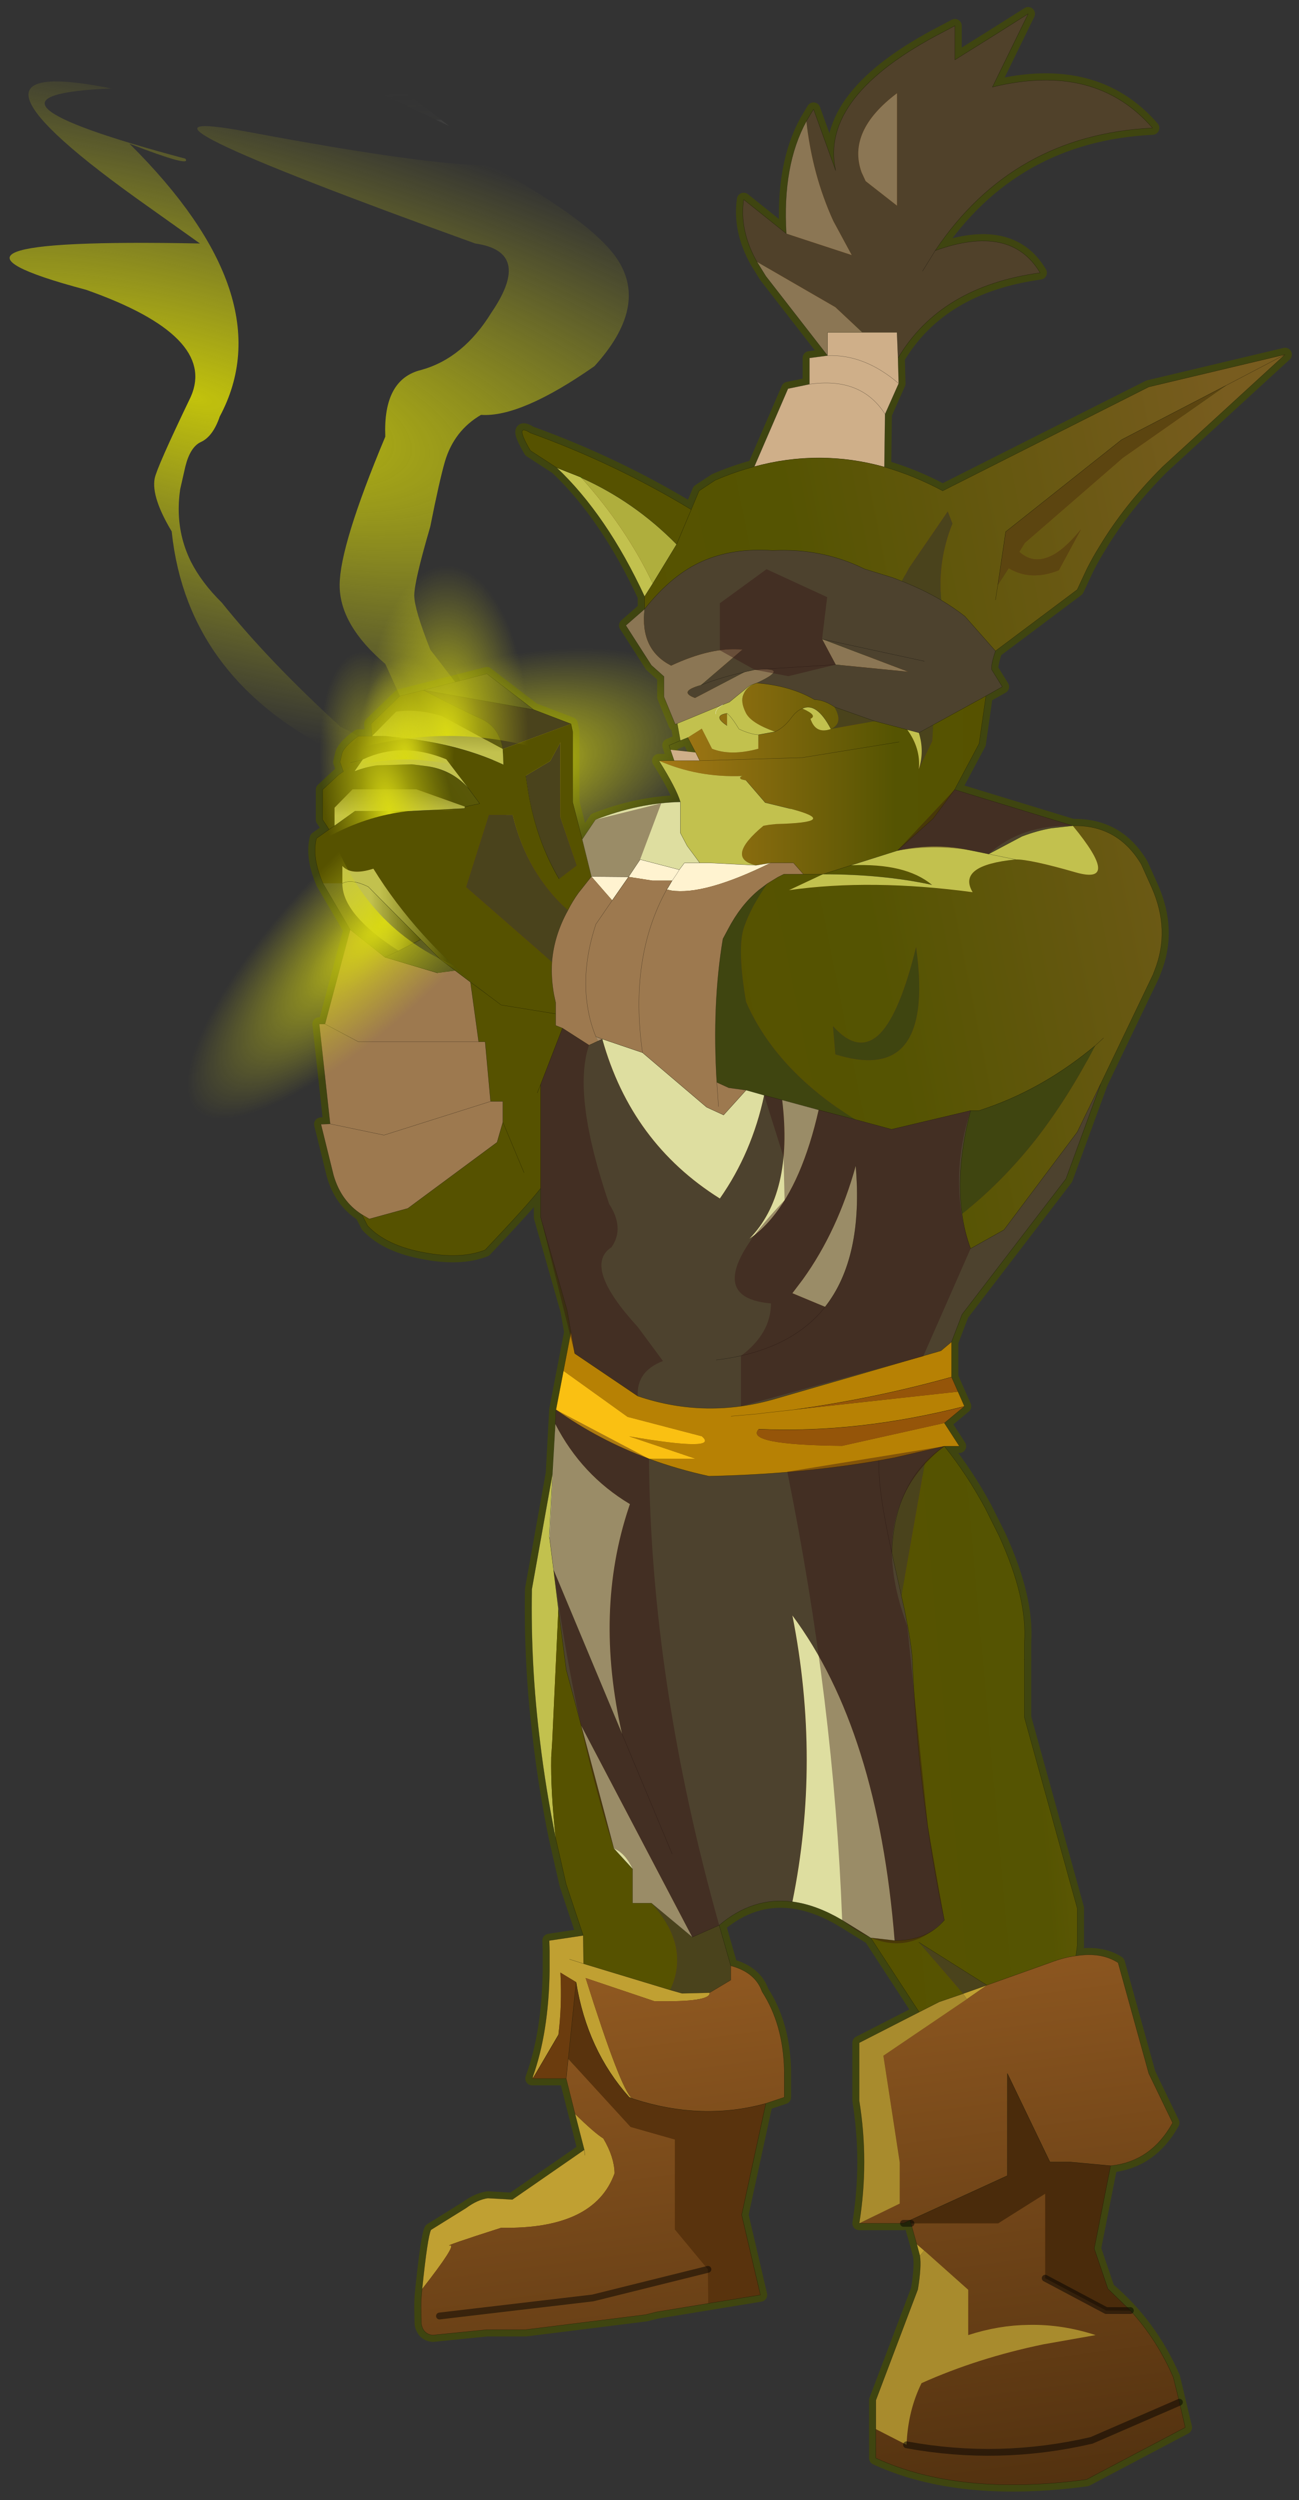 <svg width="106" height="204" xmlns="http://www.w3.org/2000/svg" xmlns:xlink="http://www.w3.org/1999/xlink">
 <rect width="100%" height="100%" fill="#333333" stroke="none"/>
 <defs>
  <g transform="matrix(1,0,0,1,-46.65,-0.7) " id="shape0">
   <path id="svg_1" fill-rule="evenodd" fill="#6b3c0e" d="m100.8,105.85l-0.3,0.1l-1.65,-4l0,-3l-1.85,-1.65l-3.75,-5.85l2.75,-2.4l0,-1.85q-5.55,-11.95 -12.9,-18.9l-3.85,-2.5q-2.45,-4.15 0,-2.6q12.45,4.5 23.6,11.25l1.15,-2.75l2.35,-1.55q2.9,-1.25 5.75,-2l4.95,-11.45l3.15,-0.65l0,-3.85l2.65,-0.35l-9.05,-11.65l-1.3,-2.1q-2.6,-4.6 -1.95,-9.15l6.25,5q-0.6,-10 2.95,-16.5l1.05,-1.75l3.25,9q-2.4,-10.95 15.8,-20.35l1.7,-0.9l0,5q5.4,-3.35 10.75,-6.75l-5.25,10.75q15.1,-3.7 23.5,6q-20.5,1 -31.9,18q11.1,-4 15.4,3.25q-14.6,2 -20.85,12.5l0.1,3.75l-2,4.5l-0.1,7.75q4.35,1.25 8.55,3.5l30.25,-15.25l20,-4.75l-18,16.5q-5.6,5.6 -9.25,11.7q-1,1.6 -1.85,3.3l-1.4,3l-12,9q-0.7,2.1 -0.55,2.75l1.55,2.5l-2.4,1.35l-1,7l-3.6,6.75l17.35,5.3q6.6,-0.15 10.05,5.65l1.55,3.45q2.75,6.25 0.4,12.15l-0.25,0.65l-7.6,15.85l-5.15,14.05l-15.25,19.9l-1.55,4.05l0,5.15l1.9,4.3l-2.95,2.45l2.2,3.4l-2.2,0q3.3,4.1 6,9.1l2.05,4.1q4.15,9.1 3.7,15.6l0,2.5l0,8.5l7.75,28l0,5.5l-0.2,1.5q3.7,-0.6 6.2,1l4.5,16.25l3.5,7.25q-3.15,5.7 -9.1,6.3l-2.4,12.15l2,5.9q6.25,5.3 9.6,13l1.75,7.35l-14.5,7.65q-18.65,2.5 -30.9,-3.15l0,-8.5l6.15,-16.25q0.55,-3.35 0.3,-4.95l-0.45,-1.7l-1,-3.5l-0.95,0.45l-6.5,0q1.45,-9 0,-18l0,-8.5l8.8,-4.5l-7.1,-10.9l-4.2,-2.6q-3.8,-2.25 -7.3,-2.7q-5.8,-0.75 -10.75,3.45l1.7,5.95q3.6,0.95 4.6,3.8q3.1,4.8 3.25,11.5l0,4l-2.7,0.9l-3.55,16.35l2.75,11.75l-15.25,2.5l-1.6,0.4l-17.6,2.2l-5.7,0l-7.95,0.8q-1.35,-0.15 -1.65,-1.6l-0.05,-2.5q0,-1.35 0.15,-2.65q0.8,-7.75 1.3,-8.7l5.15,-3.2q1.7,-1.25 3.2,-1.45l3.6,0.2l10.55,-7.3l-2.65,-10.45l-4.9,0l-0.1,0l0.1,-0.3q2.3,-6.4 2.45,-15.45l0,-3l-0.05,-1.5l5,-0.75l-2.5,-7.5l-1.55,-6.8q-1.45,-7.05 -2.3,-14.15q-1.4,-11.15 -1.2,-22.35l3.05,-17.05l0.5,-9.3l2.2,-11.4l-0.55,-3.15l-3.9,-13.7l0,-4.25q-1.8,2.35 -8.15,9.05q-3.55,1.4 -8.85,0.4q-5.65,-1 -8.4,-3.95l-0.85,-1.65q-3.05,-1.95 -4.15,-5.75l-1.85,-7.5l1.35,-0.05l-1.6,-14.65l0.85,0l3.7,-13.85l-4,-6.8q-1.65,-3.8 -0.95,-6.6l1.85,-1.3l-0.95,-1.45l0,-4.4l2.05,-1.9q0.35,-0.35 1,-0.75l-0.5,-1.4l0.25,-1.05q0.15,-1.1 2.45,-2.75l2,0l-0.15,-1.8l4.25,-4.1l12.75,-3.25l6.85,5.25l5.5,2.1l0.25,1.15l0,10.35l1.4,5.45l1.95,-2.9q6.25,-2.45 12.45,-2.6q-0.6,-2 -3.15,-6.05l2.25,0l-0.55,-1.6l3.7,0.4l-1.15,-2.2l-1.1,0.45l-0.45,-2.5l6.65,-2.75l1,-0.4l2.7,-2.2q0.4,-0.3 0.9,-0.45l0.4,-0.15q5,0.4 8.5,2.45q1.35,0 2.9,1.05l5.95,2.1l6.45,1.7l9.85,-5.4l-9.85,5.4l-6.45,-1.7l-5.95,-2.1q-1.55,-1.05 -2.9,-1.05q-3.5,-2.05 -8.5,-2.45l-0.4,0.15q-0.5,0.15 -0.9,0.45l-2.7,2.2l-1,0.4l-6.65,2.75m7.3,0.3q-2.2,-1.45 0,-1.8q0.7,0.55 1.75,2.3q1.25,0.6 2.4,0.8l0.45,0.05l2.45,-0.45q1.3,-0.6 2.35,-2q0.8,-1.1 1.65,-1.4q2.1,-1 4.2,3q-2.1,-4 -4.2,-3q-0.85,0.3 -1.65,1.4q-1.05,1.4 -2.35,2l-2.45,0.45l-0.45,-0.05q-1.15,-0.2 -2.4,-0.8q-1.05,-1.75 -1.75,-2.3q-2.2,0.35 0,1.8m-6.85,11.2l0,4.55l1,1.9l1.85,2.5l-2.25,0l-0.15,0.2l-0.6,0.8l-5.75,-1.5l-1.7,2.55l-5.45,-0.05l-1.35,-5.45l1.35,5.45l5.45,0.05l1.7,-2.55l5.75,1.5l0.6,-0.8l0.15,-0.2l2.25,0l-1.85,-2.5l-1,-1.9l0,-4.55m3.05,-17.15q3.1,-1.2 6.35,-1.9l0.15,-0.05l1.35,-0.3l11.9,-0.75l-11.9,0.75l-1.35,0.3l-0.15,0.05q-3.25,0.7 -6.35,1.9m-21.2,-31.9l3.55,1.4q7.85,3.55 14.05,9.85l-4.7,7.65l4.7,-7.65q-6.2,-6.3 -14.05,-9.85l-3.55,-1.4m80.25,83.7l-1.2,1.1q-7.3,6.1 -15.6,9.05l-1.45,0.5l-1.25,0q-2.2,8.45 -1.25,15.15q0.35,2.7 1.25,5.1l4.9,-2.75l10.75,-14.35l3.5,-7.2l-3.5,7.2l-10.75,14.35l-4.9,2.75q-0.9,-2.4 -1.25,-5.1q-0.95,-6.7 1.25,-15.15l-11.6,2.75l-10.7,-2.85l-10.65,-2.9l-3.3,3.65l-2.5,-1.15l-9.4,-8l-5.9,-2l-1.95,0.9l-3.9,-2.5l-3.2,8.25l0,15.25l0,-15.25l3.2,-8.25l3.9,2.5l1.95,-0.9l5.9,2l9.4,8l2.5,1.15l3.3,-3.65l10.65,2.9l10.7,2.85l11.6,-2.75l1.25,0l1.45,-0.5q8.3,-2.95 15.6,-9.05l1.2,-1.1m-4.5,-31.15l-3.15,0.35q-2.05,0.35 -4.3,1.2l-4.9,2.6l3.95,0.8l-3.95,-0.8l-3.4,-0.7q-4.85,-0.95 -10,0.2l-10.9,3.45q8.8,0 15.95,1.55q-7.15,-1.55 -15.95,-1.55l10.9,-3.45q5.15,-1.15 10,-0.2l3.4,0.7l4.9,-2.6q2.25,-0.85 4.3,-1.2l3.15,-0.35m-25.75,3.65l5.25,-4.7l3.15,-4.25l-3.15,4.25l-5.25,4.7m3.95,-27.8l-15,-3.25l15,3.25m10.45,-1.5l-4.5,-5.1q-1.6,-1.25 -3.45,-2.35q-2.65,-1.55 -5.8,-2.8l-1.3,-0.5l-4.2,-1.3q-6.15,-3.05 -13.45,-2.7q-5.8,-0.4 -10.25,1.55q-4.5,1.95 -8.55,7.05q4.05,-5.1 8.55,-7.05q4.45,-1.95 10.25,-1.55q7.3,-0.35 13.45,2.7l4.2,1.3l1.3,0.5q3.15,1.25 5.8,2.8q1.85,1.1 3.45,2.35l4.5,5.1m0,-7.5l1.5,-10l17,-13.5l24,-12.5l-24,12.5l-17,13.5l-1.5,10m-14.2,-31.75q-5,-4.3 -10.45,-4.1l0,-3.4l10.2,0l0.15,3.75l-0.15,-3.75l-10.2,0l0,3.4q5.45,-0.2 10.45,4.1m-2,4.5q-3.5,-5.5 -11.1,-4.4q7.6,-1.1 11.1,4.4m5.5,-21l1.85,-3l-1.85,3m-19.4,78.9l-3.7,-0.9l-2.8,-3.25l2.8,3.25l3.7,0.9m-13.3,7.95l1.45,0l6.8,0.35l2.15,-0.35l3.35,0l1.45,1.65l-2.85,0l-0.9,0.45l-1.55,0.95l-1.25,0.95q-2.65,2.2 -4.5,5.75l-0.75,1.4q-1.6,9.55 -0.9,21.05l0.25,3.55l-0.25,-3.55q-0.7,-11.5 0.9,-21.05l0.75,-1.4q1.85,-3.55 4.5,-5.75l1.25,-0.95l1.55,-0.95l0.9,-0.45l2.85,0l-1.45,-1.65l-3.35,0l-2.15,0.35l-6.8,-0.35l-1.45,0m-8.4,27.85q-1,-7 -0.1,-13q0.9,-6 3.65,-10.95l0.15,-0.2l0.65,-1.1l0.65,-0.95l0.4,-0.65l-0.4,0.65l-0.65,0.95l-0.65,1.1l-0.15,0.2q-2.75,4.95 -3.65,10.95q-0.9,6 0.1,13m8.4,-42.85l-0.6,-1.2l0.6,1.2l15.05,-0.45l14.2,-2.3l-14.2,2.3l-15.05,0.45l-3.75,0l3.75,0m2.35,-6.85q-0.1,-0.75 1,-1.35q-1.1,0.6 -1,1.35m-50.45,3.25l2,0l3.9,0.45q4.2,0.55 7.85,1.65q3,0.9 5.55,2.1l-0.1,-2.3q-0.55,-3.25 -3.2,-4.45q-2.85,-1.3 -8.45,-4.2l16.15,2.85l-16.15,-2.85q5.6,2.9 8.45,4.2q2.65,1.2 3.2,4.45l0.1,2.3q-2.55,-1.2 -5.55,-2.1q-3.65,-1.1 -7.85,-1.65l-3.9,-0.45l-2,0m-2.5,5.15l-0.05,-0.05l0.05,0.05q1.55,-0.6 3.25,-0.85l5.1,-0.15l2,0.25q3.75,0.45 6.25,3.2l1.7,2.3l-2.15,0.45l-0.05,0.25l-7.85,0.4l-8.25,0l-3.8,2.7l3.8,-2.7l8.25,0l7.85,-0.4l0.05,-0.25l2.15,-0.45l-1.7,-2.3q-2.5,-2.75 -6.25,-3.2l-2,-0.25l-5.1,0.15q-1.7,0.25 -3.25,0.85m76.9,101.15l2.2,-0.4l7.4,-1.7q-1.6,1.1 -2.85,2.45q-1.45,1.55 -2.45,3.4q-2.25,4.1 -2.4,9.8l0.25,1.2l1.15,5.15l0.45,2q1.05,5.2 1.15,7.3q-0.1,-2.1 -1.15,-7.3l-0.45,-2l-1.15,-5.15l-0.25,-1.2q-2.1,-9.3 -1.9,-13.55q-11.45,2 -24.95,2.3q-4.6,-1 -8.8,-2.55q-7.4,-2.75 -13.65,-7.2q6.25,4.45 13.65,7.2q4.2,1.55 8.8,2.55q13.5,-0.3 24.95,-2.3q-0.2,4.25 1.9,13.55q0.15,-5.7 2.4,-9.8q1,-1.85 2.45,-3.4q1.25,-1.35 2.85,-2.45l-7.4,1.7l-2.2,0.4m-23.9,-14.75q10.05,-1.2 15.25,-6.9l0.75,-0.9q5.65,-7.2 4.5,-20.7q1.15,13.5 -4.5,20.7l-0.75,0.9q-5.2,5.7 -15.25,6.9m-26.9,105.45l3.75,-6.4l-3.75,6.4m34.2,3.65q-9.35,2.6 -19.4,-0.65l-0.25,-0.1l-0.4,-0.15q-6.2,-6.95 -7.8,-16.9l-1.45,14.15l1.45,-14.15q1.6,9.95 7.8,16.9l0.4,0.15l0.25,0.1q10.05,3.25 19.4,0.65m-26.55,7.6l-0.1,-0.8l0.1,0.8m-0.2,-28.1l-2.05,-0.65l2.05,0.65l-0.05,-4.15l0.05,4.15l14.45,4.35l4.05,-0.1l3.1,-1.85l0,-2.1l0,2.1l-3.1,1.85l-4.05,0.1l-14.45,-4.35m13,-16.1l-17.4,-41.65l1.85,14.6l7,26.25l2.75,3l0,5l2.75,0l6,5l3.95,-1.75l-3.95,1.75l-6,-5l-2.75,0l0,-5l-2.75,-3l-7,-26.25l-1.85,-14.6l-0.6,-4.75l-0.05,-0.15l0.5,-9.35l-0.5,9.35l0.05,0.15l0.6,4.75l17.4,41.65m8.65,-64.25l3.95,-0.35l0.75,-0.1l4.5,-0.5q11.9,-1.65 23.15,-4.8q-11.25,3.15 -23.15,4.8l-4.5,0.5l-0.75,0.1l-3.95,0.35m32.35,-10.9l-1.55,1.3l-24.15,7q-10.3,3.05 -20.35,-0.35l-9.25,-6.25l-0.55,-3.15l0.55,3.15l9.25,6.25q10.05,3.4 20.35,0.35l24.15,-7l1.55,-1.3m-40.35,-117.05l2.15,-5.1l-2.15,5.1m10.2,80.1l-2.55,-0.35l-1.75,-0.8l1.75,0.8l2.55,0.35m-30.15,-0.85l-0.5,1.25l0.5,-1.25m2.2,-10.35l0,1.7l1,0.4l-1,-0.4l0,-1.7l-8,-1.3l-4.5,-3.35l-4.5,-3.4l-2.8,-2.85l-7.7,-7.75q-2.45,-1.2 -3.8,-0.5q1.35,-0.7 3.8,0.5l7.7,7.75l2.8,2.85l4.5,3.4l4.5,3.35l8,1.3l0,-1.65l-0.25,-1.15q-0.45,-2.45 -0.3,-4.8q0.3,-3.9 2.35,-7.6q0.65,-1.3 1.55,-2.55l1.9,-2.4l-1.9,2.4q-0.9,1.25 -1.55,2.55q-2.05,3.7 -2.35,7.6q-0.15,2.35 0.3,4.8l0.25,1.15l0,1.65m10.7,-20.1l-4.8,6.95q-2.2,6.7 -1.15,12.5q0.35,2.05 1.15,4l0.95,0.35l-0.95,-0.35q-0.8,-1.95 -1.15,-4q-1.05,-5.8 1.15,-12.5l4.8,-6.95m-28.05,14.1l-7.7,-2.3l-5.1,-4.05l5.1,4.05l5.25,-2.6l-5.25,2.6l7.7,2.3m-11.1,35.45l1.1,0.65l5.65,-1.55l13.1,-9.7l0.85,-2.95l0,-3.05l-1.8,0l-0.8,-8.75l-0.95,0l-1.2,-8.75l1.2,8.75l0.95,0l0.8,8.75l1.8,0l0,3.05l3.1,7.4l-3.1,-7.4l-0.85,2.95l-13.1,9.7l-5.65,1.55l-1.1,-0.65m-4.65,-13.3l7.9,1.65l15.65,-4.95l-15.65,4.95l-7.9,-1.65m-0.75,-14.65l4.9,2.6l17.65,0l-17.65,0l-4.9,-2.6m29.45,-36.45l0.4,2.55q1.2,7 4.5,12.6q-3.3,-5.6 -4.5,-12.6l-0.4,-2.55m-25.7,-1.9l1.75,-0.45l-1.15,1.65l1.15,-1.65l-1.75,0.45m82.1,213.9l14.3,-6.55l0,-15l6.25,13l3,0l5.9,0.55l-5.9,-0.55l-3,0l-6.25,-13l0,15l-14.3,6.55m-5.75,-41.45l3.5,0.4q4.8,0 7.3,-3q-3.85,-18.15 -4.7,-38.25q0.85,20.1 4.7,38.25q-2.5,3 -7.3,3l-3.5,-0.4m17.05,6.95l-7,2.45l-2.95,1.5l2.95,-1.5l7,-2.45l-10,-6.3l10,6.3l9.25,-3.3q2.1,-0.8 3.8,-1q-1.7,0.2 -3.8,1l-9.25,3.3m-26.95,-163.05l2.9,0l-2.9,0m-7.2,-59.8q9.6,-2.6 19.1,0.05q-9.5,-2.65 -19.1,-0.05m0.65,141.25q14.45,0.65 30.2,-3.35q-15.75,4 -30.2,3.35"/>
   <path id="svg_2" stroke-width="2" stroke-linejoin="round" stroke-linecap="round" stroke="#3f4510" fill="none" d="m100.8,105.85l-0.3,0.1l-1.65,-4l0,-3l-1.85,-1.65l-3.75,-5.85l2.75,-2.4l0,-1.85q-5.55,-11.95 -12.9,-18.9l-3.85,-2.5q-2.45,-4.15 0,-2.6q12.45,4.5 23.6,11.25l1.15,-2.75l2.35,-1.55q2.9,-1.25 5.75,-2l4.95,-11.45l3.15,-0.65l0,-3.85l2.65,-0.35l-9.05,-11.65l-1.3,-2.1q-2.6,-4.6 -1.95,-9.15l6.25,5q-0.6,-10 2.95,-16.5l1.05,-1.75l3.25,9q-2.4,-10.95 15.8,-20.35l1.7,-0.9l0,5q5.4,-3.35 10.75,-6.75l-5.25,10.75q15.1,-3.7 23.5,6q-20.5,1 -31.9,18q11.1,-4 15.4,3.25q-14.6,2 -20.85,12.5l0.1,3.75l-2,4.5l-0.1,7.75q4.35,1.25 8.55,3.5l30.25,-15.25l20,-4.75l-18,16.5q-5.6,5.6 -9.25,11.7q-1,1.6 -1.85,3.3l-1.4,3l-12,9q-0.7,2.1 -0.55,2.75l1.55,2.5l-2.4,1.35l-1,7l-3.6,6.75l17.35,5.3q6.6,-0.15 10.05,5.65l1.55,3.45q2.75,6.25 0.4,12.15l-0.25,0.65l-7.6,15.85l-5.15,14.05l-15.25,19.9l-1.55,4.05l0,5.15l1.9,4.3l-2.95,2.45l2.2,3.4l-2.2,0q3.3,4.1 6,9.1l2.05,4.1q4.15,9.1 3.7,15.6l0,2.5m-26.75,38.25q-3.8,-2.25 -7.3,-2.7q-5.8,-0.75 -10.75,3.45l1.7,5.95q3.6,0.95 4.6,3.8q3.1,4.8 3.25,11.5l0,4l-2.7,0.9l-3.55,16.35l2.75,11.75l-15.25,2.5l-1.6,0.4l-17.6,2.2l-5.7,0l-7.95,0.8q-1.35,-0.15 -1.65,-1.6l-0.05,-2.5q0,-1.35 0.15,-2.65q0.8,-7.75 1.3,-8.7l5.15,-3.2q1.7,-1.25 3.2,-1.45l3.6,0.2l10.55,-7.3l-2.65,-10.45l-4.9,0l-0.1,0l0.1,-0.3q2.3,-6.4 2.45,-15.45l0,-3l-0.05,-1.5l5,-0.75l-2.5,-7.5l-1.55,-6.8q-1.45,-7.05 -2.3,-14.15q-1.4,-11.15 -1.2,-22.35l3.05,-17.05l0.5,-9.3l2.2,-11.4l-0.55,-3.15l-3.9,-13.7l0,-4.25q-1.8,2.35 -8.15,9.05q-3.55,1.4 -8.85,0.4q-5.65,-1 -8.4,-3.95l-0.85,-1.65q-3.05,-1.95 -4.15,-5.75l-1.85,-7.5l1.35,-0.05l-1.6,-14.65l0.85,0l3.7,-13.85l-4,-6.8q-1.65,-3.8 -0.95,-6.6l1.85,-1.3l-0.95,-1.45l0,-4.4l2.05,-1.9q0.35,-0.35 1,-0.75l-0.5,-1.4l0.25,-1.05q0.15,-1.1 2.45,-2.75l2,0l-0.15,-1.8l4.25,-4.1l12.75,-3.25l6.85,5.25l5.5,2.1l0.25,1.15l0,10.35l1.4,5.45l1.95,-2.9q6.25,-2.45 12.45,-2.6q-0.6,-2 -3.15,-6.05l2.25,0l-0.55,-1.6l-0.2,-0.65l1.65,-0.7m-0.45,-2.5l6.65,-2.75l1,-0.4l2.7,-2.2q0.4,-0.3 0.9,-0.45l0.4,-0.15q5,0.4 8.5,2.45q1.35,0 2.9,1.05l5.95,2.1l6.45,1.7l9.85,-5.4m-23.25,-49.95l0,-3.4l10.2,0l0.15,3.75m5.45,-15.75l-1.85,3m-16.6,16.6q7.6,-1.1 11.1,4.4m-8.45,-8.6q5.45,-0.2 10.45,4.1m56.7,-4.25l-24,12.5l-17,13.5l-1.5,10m-51.5,1.35q4.05,-5.1 8.55,-7.05q4.45,-1.95 10.25,-1.55q7.3,-0.35 13.45,2.7l4.2,1.3l1.3,0.5q3.15,1.25 5.8,2.8q1.85,1.1 3.45,2.35l4.5,5.1m-25.45,-1.75l15,3.25m13.4,29.1l-3.95,-0.8l-3.4,-0.7q-4.85,-0.95 -10,0.2l-10.9,3.45q8.8,0 15.95,1.55m3.35,-13.95l-3.15,4.25l-5.25,4.7m13.4,0.5l4.9,-2.6q2.25,-0.85 4.3,-1.2l3.15,-0.35m4.15,37.75l-3.5,7.2l-10.75,14.35l-4.9,2.75q-0.9,-2.4 -1.25,-5.1q-0.95,-6.7 1.25,-15.15l-11.6,2.75l-10.7,-2.85l-10.65,-2.9l-3.3,3.65l-2.5,-1.15l-9.4,-8l-5.9,-2l-1.95,0.9l-3.9,-2.5l-3.2,8.25l0,15.25m63.1,-11.4l1.25,0l1.45,-0.5q8.3,-2.95 15.6,-9.05l1.2,-1.1m-67.35,-64.8l4.7,-7.65q-6.2,-6.3 -14.05,-9.85l-3.55,-1.4m40.95,28.9l-11.9,0.75l-1.35,0.3l-0.15,0.05q-3.25,0.7 -6.35,1.9m-17.45,22.65l1.35,5.45l5.45,0.05l1.7,-2.55l5.75,1.5l0.6,-0.8l0.15,-0.2l2.25,0l-1.85,-2.5l-1,-1.9l0,-4.55m22.1,-10.7q-2.1,-4 -4.2,-3q-0.85,0.3 -1.65,1.4q-1.05,1.4 -2.35,2l-2.45,0.45l-0.45,-0.05q-1.15,-0.2 -2.4,-0.8q-1.05,-1.75 -1.75,-2.3q-2.2,0.35 0,1.8m-4.6,3.95l-1.15,-2.2l-1.1,0.45m32.1,0.2l-14.2,2.3l-15.05,0.45l-3.75,0m3.15,-1.2l0.6,1.2m-3,16l-0.4,0.65l-0.65,0.95l-0.65,1.1l-0.15,0.2q-2.75,4.95 -3.65,10.95q-0.9,6 0.1,13m11.15,7.9l-0.25,-3.55q-0.7,-11.5 0.9,-21.05l0.75,-1.4q1.85,-3.55 4.5,-5.75l1.25,-0.95l1.55,-0.95l0.9,-0.45l2.85,0l-1.45,-1.65l-3.35,0l-2.15,0.35l-6.8,-0.35l-1.45,0m6.8,-12.1l2.8,3.25l3.7,0.9m-37.7,-14.55l-16.15,-2.85q5.6,2.9 8.45,4.2q2.65,1.2 3.2,4.45l0.1,2.3q-2.55,-1.2 -5.55,-2.1q-3.65,-1.1 -7.85,-1.65l-3.9,-0.45l-2,0m-2.55,5.1l0.05,0.05q1.55,-0.6 3.25,-0.85l5.1,-0.15l2,0.25q3.75,0.45 6.25,3.2l1.7,2.3l-2.15,0.45l-0.05,0.25l-7.85,0.4l-8.25,0l-3.8,2.7m3.8,-8.55l-0.05,-0.05l1.15,-1.65l-1.75,0.45m30.6,17.05q-3.3,-5.6 -4.5,-12.6l-0.4,-2.55m-26.9,15.8q1.35,-0.7 3.8,0.5l7.7,7.75l2.8,2.85l4.5,3.4l4.5,3.35l8,1.3l0,-1.65l-0.25,-1.15q-0.45,-2.45 -0.3,-4.8q0.3,-3.9 2.35,-7.6q0.65,-1.3 1.55,-2.55l1.9,-2.4m-17.75,15.5l1.2,8.75l0.95,0l0.8,8.75l1.8,0l0,3.05l3.1,7.4m-6.65,-19.2l-17.65,0l-4.9,-2.6m3.7,-13.85l5.1,4.05l5.25,-2.6m10.25,23.75l-15.65,4.95l-7.9,-1.65m25.35,-0.25l-0.85,2.95l-13.1,9.7l-5.65,1.55l-1.1,-0.65m3.4,-37.75l7.7,2.3m24.2,9.7l-0.95,-0.35q-0.8,-1.95 -1.15,-4q-1.05,-5.8 1.15,-12.5l4.8,-6.95m-9.7,22.2l-1,-0.4l0,-1.7m-2.7,11.6l0.5,-1.25m25.85,-0.3l1.75,0.8l2.55,0.35m-8.05,-85.2l-2.15,5.1m-15.5,115.6l0.55,3.15l9.25,6.25q10.05,3.4 20.35,0.35l24.15,-7l1.55,-1.3m-5.75,46.6q-0.1,-2.1 -1.15,-7.3l-0.45,-2l-1.15,-5.15l-0.25,-1.2q-2.1,-9.3 -1.9,-13.55q-11.45,2 -24.95,2.3q-4.6,-1 -8.8,-2.55q-7.4,-2.75 -13.65,-7.2m23.95,75.65l-3.95,1.75l-6,-5l-2.75,0l0,-5l-2.75,-3l-7,-26.25l-1.85,-14.6l-0.6,-4.75l-0.05,-0.15l0.5,-9.35m58.55,-14.1q-11.25,3.15 -23.15,4.8l-4.5,0.5l-0.75,0.1l-3.95,0.35m-26.05,22.6l17.4,41.65m-13.05,11.95l0.05,4.15l14.45,4.35l4.05,-0.1l3.1,-1.85l0,-2.1m-23.65,-0.95l2.05,0.65m0.1,27.3l0.1,0.8m-2.75,-11.25l1.45,-14.15q1.6,9.95 7.8,16.9l0.4,0.15l0.25,0.1q10.05,3.25 19.4,0.65m-30.45,-10.05l-3.75,6.4m47.4,-133.95q1.15,13.5 -4.5,20.7l-0.75,0.9q-5.2,5.7 -15.25,6.9m25.8,28.3q0.15,-5.7 2.4,-9.8q1,-1.85 2.45,-3.4q1.25,-1.35 2.85,-2.45l-7.4,1.7l-2.2,0.4m12.55,-7.95q-15.75,4 -30.2,3.35m18.45,-141.2q-9.5,-2.65 -19.1,-0.05m10.1,59.8l-2.9,0"/>
   <path id="svg_3" stroke-width="2" stroke-linejoin="round" stroke-linecap="round" stroke="#3f4510" fill="none" d="m151.75,243.2l0,8.5l7.75,28l0,5.5l-0.2,1.5q3.7,-0.6 6.2,1l4.5,16.25l3.5,7.25q-3.15,5.7 -9.1,6.3l-2.4,12.15l2,5.9q6.25,5.3 9.6,13l1.75,7.35l-14.5,7.65q-18.65,2.5 -30.9,-3.15l0,-8.5l6.15,-16.25q0.55,-3.35 0.3,-4.95l-0.45,-1.7l-1,-3.5l-0.95,0.45l-6.5,0q1.45,-9 0,-18l0,-8.5l8.8,-4.5l-7.1,-10.9l-4.2,-2.6m-23.75,-173.1l-0.45,-2.5m6.65,-2.75q-1.1,0.6 -1,1.35m29.8,180.25l10,6.3l9.25,-3.3q2.1,-0.8 3.8,-1m-23,8.25l2.95,-1.5l7,-2.45m-10.95,-47.8q0.85,20.1 4.7,38.25q-2.5,3 -7.3,3l-3.5,-0.4m35.2,33.45l-5.9,-0.55l-3,0l-6.25,-13l0,15l-14.3,6.55"/>
  </g>
  <g transform="matrix(1,0,0,1,0,22.35) " id="shape1">
   <path id="svg_4" fill-rule="evenodd" fill="url(#gradient0)" d="m0,-22.35l16.25,0l0,27.25q-8.1,-2.2 -16.25,0.2l0,-27.45"/>
  </g>
  <g transform="matrix(1,0,0,1,-2.8,0) " id="shape2">
   <path id="svg_5" fill-rule="evenodd" fill="#50412a" d="m119.75,17.45l1.05,-1.75l3.25,9q-2.4,-10.95 15.8,-20.35l1.7,-0.9l0,5q5.4,-3.35 10.75,-6.75l-5.25,10.75q15.1,-3.7 23.5,6q-20.5,1 -31.9,18q11.1,-4 15.4,3.25q-14.6,2 -20.85,12.5l-0.15,-3.75l-5.1,0l-3.95,-3.7l-11.5,-6.65q-2.6,-4.6 -1.95,-9.15l6.25,5l9.6,3.15l-2.7,-5q-3.1,-6.8 -3.95,-14.65m13.3,-4.1q-7.35,5.55 -5.2,11.6l0.6,1.3l4.6,3.6l0,-16.5m3.75,26.1l1.85,-3l-1.85,3"/>
   <path id="svg_6" fill-rule="evenodd" fill="#8b7654" d="m100.8,105.85l-0.3,0.1l-1.65,-4l0,-3l-1.85,-1.65l-3.75,-5.85l2.75,-2.4q-0.7,5.95 3.9,8.3q6,-2.8 10.5,-2.35l-0.1,0.05l-6,5.15q-3.45,0.95 -0.9,1.9l7.25,-3.8l0.15,-0.05l1.35,-0.3q5.45,-0.45 0.3,1.95l-0.4,0.15q-0.5,0.15 -0.9,0.45l-2.7,2.2l-1,0.4l-6.65,2.75m22.05,-54l-9.05,-11.65l-1.3,-2.1l11.5,6.65l3.95,3.7l-5.1,0l0,3.4m-6.05,-17.9q-0.6,-10 2.95,-16.5q0.85,7.85 3.95,14.65l2.7,5l-9.6,-3.15m16.25,-20.6l0,16.5l-4.6,-3.6l-0.6,-1.3q-2.15,-6.05 5.2,-11.6m-9,83.85l-2,-3.75l12.65,4.8l-10.65,-1.05"/>
   <path id="svg_7" fill-rule="evenodd" fill="#cfaf89" d="m133.2,52.2l0.1,3.75l-2,4.5l-0.1,7.75q-9.5,-2.65 -19.1,-0.05l4.95,-11.45l3.15,-0.65l0,-3.85l2.65,-0.35l0,-3.4l5.1,0l5.1,0l0.15,3.75m-32.85,59.1l-0.55,-1.6l3.7,0.4l0.6,1.2l-3.75,0m30.95,-50.85q-3.5,-5.5 -11.1,-4.4q7.6,-1.1 11.1,4.4m2,-4.5q-5,-4.3 -10.45,-4.1q5.45,-0.2 10.45,4.1"/>
   <path id="svg_8" fill-rule="evenodd" fill="#4a431c" d="m106.95,282.2l1.7,5.95l0,2.1l-3.1,1.85l-4.05,0.1l-1.75,-0.5q3,-6.4 -2.75,-12.75l6,5l3.95,-1.75m-27.25,-178.4l5.5,2.1l-10,3.7q-0.55,-3.25 -3.2,-4.45q-2.85,-1.3 -8.45,-4.2l16.15,2.85m54.05,-18.85l1.1,-2l5.65,-8.25l0.7,1.8q-2.2,5.45 -1.65,11.25q-2.65,-1.55 -5.8,-2.8m-10.4,21.7q1.9,-0.85 0.5,-3.25l5.95,2.1l-6.45,1.15m12.9,0.55l2.1,-1.15l-0.1,2.35l-2,4.15q0.85,-2.65 0,-5.35m-57.7,6.3l3.6,-2.15l1.5,-2.75l0,11l2.4,7.1l-2.6,1.95q-3.3,-5.6 -4.5,-12.6l-0.4,-2.55m3.85,27.35l-12.6,-11l3.35,-10.6l3.5,0q2.05,8.55 8.1,14q-2.05,3.7 -2.35,7.6m49.9,86.7q0.15,-5.7 2.4,-9.8q1,-1.85 2.45,-3.4l-3.45,19.55l-1.15,-5.15l-0.25,-1.2m13.95,63.45l-3.5,1.25l-6.5,-7.55l10,6.3"/>
   <path id="svg_9" fill-rule="evenodd" fill="url(#gradient1)" d="m131.2,68.2q4.35,1.25 8.55,3.5l30.25,-15.25l20,-4.75l-18,16.5q-5.6,5.6 -9.25,11.7q-1,1.6 -1.85,3.3l-1.4,3l-12,9l-4.5,-5.1q-1.6,-1.25 -3.45,-2.35q-0.55,-5.8 1.65,-11.25l-0.7,-1.8l-5.65,8.25l-1.1,2l-1.3,-0.5l-4.2,-1.3q-6.15,-3.05 -13.45,-2.7q-5.8,-0.4 -10.25,1.55q-4.5,1.95 -8.55,7.05l0,-1.85l1.2,-1.9l3.5,-5.75l2.15,-5.1l1.15,-2.75l2.35,-1.55q2.9,-1.25 5.75,-2q9.6,-2.6 19.1,0.05m27.65,52.65q6.6,-0.15 10.05,5.65l1.55,3.45q2.75,6.25 0.4,12.15l-0.25,0.65l-7.6,15.85l-3.5,7.2l-10.75,14.35l-4.9,2.75q-0.9,-2.4 -1.25,-5.1q5.8,-4.55 10.85,-10.95q4.7,-6.05 8.7,-13.75q-7.3,6.1 -15.6,9.05l-1.45,0.5l-1.25,0l-11.6,2.75l-5.35,-1.45q-11.6,-7.2 -16,-17.25q-1.35,-7.9 -0.3,-10.95q1.05,-3.05 3.4,-6.4l1.55,-0.95l0.9,-0.45l2.85,0l2.9,0l4.1,-1.3q8,-0.35 11.85,2.85q-7.15,-1.55 -15.95,-1.55l-5,2.35q12.05,-1.7 26.95,0.3q-2.35,-3.95 6.3,-4.8q2.1,-0.05 8.85,1.9q6.75,1.9 -0.45,-6.85m22.55,-64.65l8.6,-4.5l-8.6,4.5l-15.4,8l-17,13.5l-1.15,7.8l1.6,-2.45q3.25,1.95 7.35,0.3l3.25,-6q-1.95,2.4 -3.65,3.5q-2.25,1.4 -4.1,0.65q-0.7,-0.3 -1.3,-0.85l0.8,-1.3l14.4,-12.5l15.2,-10.65m-33.9,31.5l0.35,-2.2l-0.35,2.2m-16.9,63.6q-3.15,3.2 -6.95,-1.05l0.35,4.15q6.7,2.1 9.75,-0.95q3.65,-3.7 2.1,-14.8q-2.35,9.6 -5.25,12.65m32.75,0.7l-1.2,1.1l1.2,-1.1"/>
   <path id="svg_10" fill-rule="evenodd" fill="#5c4510" d="m181.4,56.2l-15.2,10.65l-14.4,12.5l-0.8,1.3q0.6,0.55 1.3,0.85q1.85,0.75 4.1,-0.65q1.7,-1.1 3.65,-3.5l-3.25,6q-4.1,1.65 -7.35,-0.3l-1.6,2.45l1.15,-7.8l17,-13.5l15.4,-8"/>
   <path id="svg_11" fill-rule="evenodd" fill="#4d422e" d="m147.5,95.2q-0.7,2.1 -0.55,2.75l1.55,2.5l-2.4,1.35l-7.75,4.25l-2.1,1.15l-1.7,-0.45l-4.75,-1.25l-5.95,-2.1q-1.55,-1.05 -2.9,-1.05q-3.5,-2.05 -8.5,-2.45q5.15,-2.4 -0.3,-1.95l11.9,-0.75l-11.9,0.75l-1.35,0.3l-0.15,0.05l-7.25,3.8q-2.55,-0.95 0.9,-1.9q3.1,-1.2 6.35,-1.9q-3.25,0.7 -6.35,1.9l6,-5.15l0.1,-0.05q-4.5,-0.45 -10.5,2.35q-4.6,-2.35 -3.9,-8.3q4.05,-5.1 8.55,-7.05q4.45,-1.95 10.25,-1.55q7.3,-0.35 13.45,2.7l4.2,1.3l1.3,0.5q3.15,1.25 5.8,2.8q1.85,1.1 3.45,2.35l4.5,5.1m-6,20.35l17.35,5.3l-3.15,0.35q-2.05,0.35 -4.3,1.2l-4.9,2.6l-3.4,-0.7q-4.85,-0.95 -10,0.2l5.25,-4.7l3.15,-4.25m21.5,43.05l-5.15,14.05l-15.25,19.9l-1.55,4.05l-1.55,1.3l-24.15,7q-10.3,3.05 -20.35,-0.35l-9.25,-6.25l-0.55,-3.15l-0.55,-3.15l-3.9,-13.7l0,-4.25l0,-15.25l3.2,-8.25l3.9,2.5l1.3,-0.6l0.65,-0.3q4.25,15.25 17.25,23.4q4.7,-6.7 6.5,-15.15l2.65,0.7q1.65,13.75 -4.8,20.35q1.75,-1.2 3.25,-3q4.5,-5.35 6.9,-15.9l5.35,1.4l5.35,1.45l11.6,-2.75q-2.2,8.45 -1.25,15.15q0.35,2.7 1.25,5.1l4.9,-2.75l10.75,-14.35l3.5,-7.2m-45.3,120.15q-5.8,-0.75 -10.75,3.45l-3.95,1.75l-16.3,-31.05l-2.2,-8.2l-1.15,-8.9l-0.7,-5.7l10.05,24.05q-4.1,-18.05 1,-33.3l0.15,-0.45q-7.1,-4.25 -10.95,-11.75l0.1,-2.1q6.25,4.45 13.65,7.2q4.2,1.55 8.8,2.55q13.5,-0.3 24.95,-2.3q-0.2,4.25 1.9,13.55q-2.1,-9.3 -1.9,-13.55l2.2,-0.4l7.4,-1.7q-1.6,1.1 -2.85,2.45q-1.45,1.55 -2.45,3.4q-2.25,4.1 -2.4,9.8l0.25,1.2l1.15,5.15l0.45,2q1.05,5.2 1.15,7.3q0.85,20.1 4.7,38.25q-2.5,3 -7.3,3q-2.45,-30.8 -15,-47.7q4.2,21.35 0,42m4.35,-185.3l2,3.75l10.65,1.05l-12.65,-4.8l15,3.25l-15,-3.25m4.95,77.3q-2.65,9.55 -7.75,16.65l-1.55,2.05l4.8,2q5.65,-7.2 4.5,-20.7m-20.5,28.5q10.05,-1.2 15.25,-6.9l0.75,-0.9l-0.75,0.9q-5.2,5.7 -15.25,6.9m-6.45,72.5l-7.35,-17.6l7.35,17.6"/>
   <path id="svg_12" fill-rule="evenodd" fill="url(#gradient2)" d="m146.1,101.8l-1,7l-3.6,6.75l-3.15,4.25l-5.25,4.7l-6.8,2.15l-4.1,1.3l-2.9,0l-1.45,-1.65l-3.35,0l-2.15,0.35q-4.6,-1.05 1.1,-5.8l0.9,-0.15l0.95,-0.1q9.7,-0.25 2.1,-2.25l-3.7,-0.9l-2.8,-3.25l-0.65,-0.15q-0.5,-0.25 0.1,-0.5q-6.55,0.25 -12.25,-2.25l2.25,0l3.75,0l-0.6,-1.2l-1.15,-2.2l2.05,-1.3l1.5,2.95q2.75,1.1 6.8,0l0,-2.05l2.45,-0.45q-3.55,-1.25 -4.3,-2.8q-0.8,-1.6 -0.35,-2.65q0.45,-1.1 1.55,-1.55l0.4,-0.15q5,0.4 8.5,2.45q1.35,0 2.9,1.05q1.4,2.4 -0.5,3.25q-2.1,-4 -4.2,-3q-0.85,0.3 -1.65,1.4q-1.05,1.4 -2.35,2q1.3,-0.6 2.35,-2q0.8,-1.1 1.65,-1.4q2.3,1 1.2,1.5q0.75,2.3 3,1.5l6.45,-1.15l4.75,1.25q2,2.75 1.7,5.8l2,-4.15l0.1,-2.35l7.75,-4.25m-38,2.55l0,1.8q-2.2,-1.45 0,-1.8m25.25,4.2l-14.2,2.3l-15.05,0.45l15.05,-0.45l14.2,-2.3"/>
   <path id="svg_13" fill-rule="evenodd" fill="#c2c14e" d="m82.95,269.4q-1.45,-7.05 -2.3,-14.15q-1.4,-11.15 -1.2,-22.35l3.05,-17.05l-0.5,9.35l0.05,0.15l0.6,4.75l0.7,5.7l-0.9,19.4l-0.15,2.35q-0.1,4.8 0.65,11.85m18.3,-152.05q-0.6,-2 -3.15,-6.05q5.7,2.5 12.25,2.25q-0.6,0.25 -0.1,0.5l0.65,0.15l2.8,3.25l3.7,0.9q7.6,2 -2.1,2.25l-0.95,0.1l-0.9,0.15q-5.7,4.75 -1.1,5.8l-6.8,-0.35l-1.45,0l-1.85,-2.5l-1,-1.9l0,-4.55m0,-9l-0.45,-2.5l6.65,-2.75l1,-0.4l2.7,-2.2q0.4,-0.3 0.9,-0.45q-1.1,0.45 -1.55,1.55q-0.45,1.05 0.35,2.65q0.75,1.55 4.3,2.8l-2.45,0.45l-0.45,-0.05q-1.15,-0.2 -2.4,-0.8q-1.05,-1.75 -1.75,-2.3q0.7,0.55 1.75,2.3q1.25,0.6 2.4,0.8l0.45,0.05l0,2.05q-4.05,1.1 -6.8,0l-1.5,-2.95l-2.05,1.3l-1.1,0.45m-5.25,-21.15q-5.55,-11.95 -12.9,-18.9l3.55,1.4l0,0.05l0.05,0q6.6,7.35 10.5,15.55l-1.2,1.9m23.15,16.45q2.1,-1 4.2,3q-2.25,0.8 -3,-1.5q1.1,-0.5 -1.2,-1.5m15.4,3.1l1.7,0.45q0.85,2.7 0,5.35q0.3,-3.05 -1.7,-5.8m-12.35,21.2q8.8,0 15.95,1.55q-3.85,-3.2 -11.85,-2.85l6.8,-2.15q5.15,-1.15 10,-0.2l3.4,0.7l3.95,0.8l-3.95,-0.8l4.9,-2.6q2.25,-0.85 4.3,-1.2l3.15,-0.35q7.2,8.75 0.45,6.85q-6.75,-1.95 -8.85,-1.9q-8.65,0.85 -6.3,4.8q-14.9,-2 -26.95,-0.3l5,-2.35m-15.75,-23.5q-0.1,-0.75 1,-1.35q-1.1,0.6 -1,1.35m1.65,1.7l0,-1.8q-2.2,0.35 0,1.8"/>
   <path id="svg_14" fill-rule="evenodd" fill="#3f4510" d="m130.6,151.3q2.9,-3.05 5.25,-12.65q1.55,11.1 -2.1,14.8q-3.05,3.05 -9.75,0.95l-0.35,-4.15q3.8,4.25 6.95,1.05m-3.7,12.65l-5.35,-1.4l-5.35,-1.45l-2.65,-0.7l-2.65,-0.75l-2.55,-0.35l-1.75,-0.8q-0.7,-11.5 0.9,-21.05l0.75,-1.4q1.85,-3.55 4.5,-5.75l1.25,-0.95q-2.35,3.35 -3.4,6.4q-1.05,3.05 0.3,10.95q4.4,10.05 16,17.25m16.95,-1.3l1.25,0l1.45,-0.5q8.3,-2.95 15.6,-9.05q-4,7.7 -8.7,13.75q-5.05,6.4 -10.85,10.95q-0.95,-6.7 1.25,-15.15"/>
   <path id="svg_15" fill-rule="evenodd" fill="url(#gradient3)" d="m140,211.9q3.3,4.1 6,9.1l2.05,4.1q4.15,9.1 3.7,15.6l0,2.5l0,8.5l7.75,28l0,5.5l-0.2,1.5q-1.7,0.2 -3.8,1l-9.25,3.3l-10,-6.3l6.5,7.55l-3.5,1.2l-2.95,1.5l-7.1,-10.9l3.5,0.4q4.8,0 7.3,-3q-3.85,-18.15 -4.7,-38.25q-0.1,-2.1 -1.15,-7.3l-0.45,-2l3.45,-19.55q1.25,-1.35 2.85,-2.45m-53,71.8l-2.5,-7.5l-1.55,-6.8q-0.75,-7.05 -0.65,-11.85l0.15,-2.35l0.9,-19.4l1.15,8.9l2.2,8.2l4.8,18.05l2.75,3l0,5l2.75,0q5.75,6.35 2.75,12.75l-12.7,-3.85l-0.05,-4.15m-6.25,-109.65q-1.8,2.35 -8.15,9.05q-3.55,1.4 -8.85,0.4q-5.65,-1 -8.4,-3.95l-0.85,-1.65l1.1,0.65l5.65,-1.55l13.1,-9.7l0.85,-2.95l0,-3.05l-1.8,0l-0.8,-8.75l-0.95,0l-1.2,-8.75l2.5,1.85q-10.45,-8.3 -16.75,-18.5q-3.25,1.05 -4.55,-0.4l0,2.55l-2.85,0q-1.65,-3.8 -0.95,-6.6l1.85,-1.3l0.8,-0.55l3,-2.15l8.25,0l7.85,-0.4l0.05,-0.25l2.15,-0.45l-1.7,-2.3l-3.2,-4.2q-6.5,-2.65 -12.2,0l-0.1,0.05q-1.8,1 -2.8,1.75l-0.5,-1.4l0.25,-1.05q0.15,-1.1 2.45,-2.75l2,0l2,0l3.9,0.45q4.2,0.55 7.85,1.65q3,0.9 5.55,2.1l-0.1,-2.3l10,-3.7l0.25,1.15l0,10.35l1.4,5.45l1.35,5.45l-1.9,2.4q-0.9,1.25 -1.55,2.55q-6.05,-5.45 -8.1,-14l-3.5,0l-3.35,10.6l12.6,11q-0.15,2.35 0.3,4.8l0.25,1.15l0,1.65l-8,-1.3l-2,-1.5l2,1.5l8,1.3l0,1.7l1,0.4l-3.2,8.25l0,15.25m2.35,-105.75l-3.85,-2.5q-2.45,-4.15 0,-2.6q12.45,4.5 23.6,11.25l-2.15,5.1q-6.2,-6.3 -14.05,-9.8l0,-0.05l-3.55,-1.4m0.35,60.35l2.6,-1.95l-2.4,-7.1l0,-11l-1.5,2.75l-3.6,2.15l0.4,2.55q1.2,7 4.5,12.6m-30.6,-17.05l1.75,-0.45q0.05,-0.3 -0.35,-0.15q-1.05,0.35 -1.4,0.6m25.45,60.15l-3.1,-7.4l3.1,7.4m1.95,-11.7l0.5,-1.25l-0.5,1.25"/>
   <path id="svg_16" fill-rule="evenodd" fill="#afae3d" d="m86.7,69.75l-0.05,0q7.85,3.5 14.05,9.8l-3.5,5.75q-3.9,-8.2 -10.5,-15.55"/>
   <path id="svg_17" fill-rule="evenodd" fill="url(#gradient4)" d="m129.2,284.05l-4.2,-2.6q-3.8,-2.25 -7.3,-2.7q4.2,-20.65 0,-42q12.55,16.9 15,47.7l-3.5,-0.4m-46.7,-68.2l0.4,-7.2q3.85,7.5 10.95,11.75l-0.15,0.45q-5.1,15.25 -1,33.3l-10.05,-24.05l-0.6,-4.75l-0.05,-0.15l0.5,-9.35m4.35,-93l1.95,-2.9q6.25,-2.45 12.45,-2.6l0,4.55l1,1.9l1.85,2.5l-2.25,0l-0.15,0.2l-0.6,0.8l-5.75,-1.5l-1.7,2.55l-5.45,-0.05l-1.35,-5.45m24.05,36.8l2.65,0.75q-1.8,8.45 -6.5,15.15q-13,-8.15 -17.25,-23.4l5.9,2l9.4,8l2.5,1.15l3.3,-3.65m5.3,1.45l5.35,1.45q-2.4,10.55 -6.9,15.9q-1.5,1.8 -3.25,3q6.45,-6.6 4.8,-20.35m6.3,30.35l-4.8,-2l1.55,-2.05q5.1,-7.1 7.75,-16.65q1.15,13.5 -4.5,20.7m-25.5,87.5l-2.75,0l0,-5l-2.75,-3l-4.8,-18.05l16.3,31.05l-6,-5"/>
   <path id="svg_18" fill-rule="evenodd" fill="#fff3d0" d="m88.2,128.3l5.45,0.05l1.7,-2.55l5.75,1.5l0.6,-0.8l0.15,-0.2l2.25,0l1.45,0l6.8,0.35l2.15,-0.35q-9.75,4.8 -14.6,4.05l-0.65,-0.15l0.15,-0.2l0.65,-1.1l0.65,-0.95l0.4,-0.65l-0.4,0.65l-0.65,0.95l-2.9,0l-3.5,-0.55l-2.4,3.45l-3.05,-3.5"/>
   <path id="svg_19" fill-rule="evenodd" fill="#9d794f" d="m54.5,177.9q-3.05,-1.95 -4.15,-5.75l-1.85,-7.5l1.35,-0.05l-1.6,-14.65l0.85,0l3.7,-13.85l5.1,4.05l7.7,2.3l2.6,-0.35l2.25,1.7l1.2,8.75l0.95,0l0.8,8.75l1.8,0l0,3.05l-0.85,2.95l-13.1,9.7l-5.65,1.55l-1.1,-0.65m59.5,-48.55l-1.25,0.95q-2.65,2.2 -4.5,5.75l-0.75,1.4q-1.6,9.55 -0.9,21.05l1.75,0.8l2.55,0.35l-3.3,3.65l-2.5,-1.15l-9.4,-8l-5.9,-2l-0.95,-0.35l0.3,0.65l-1.3,0.6l-3.9,-2.5l-1,-0.4l0,-1.7l0,-1.65l-0.25,-1.15q-0.45,-2.45 -0.3,-4.8q0.3,-3.9 2.35,-7.6q0.65,-1.3 1.55,-2.55l1.9,-2.4l3.05,3.5l2.4,-3.45l3.5,0.55l2.9,0l-0.65,1.1l-0.15,0.2l0.65,0.15q4.85,0.75 14.6,-4.05l3.35,0l1.45,1.65l-2.85,0l-0.9,0.45l-1.55,0.95m-64.9,20.6l4.9,2.6l17.65,0l-17.65,0l-4.9,-2.6m0.75,14.65l7.9,1.65l15.65,-4.95l-15.65,4.95l-7.9,-1.65m41.4,-32.8l-2.4,3.5q-2.2,6.7 -1.15,12.5q0.35,2.05 1.15,4q-0.8,-1.95 -1.15,-4q-1.05,-5.8 1.15,-12.5l2.4,-3.5m15.6,30.25l-0.25,-3.55l0.25,3.55m-11.15,-7.9q-1,-7 -0.1,-13q0.9,-6 3.65,-10.95q-2.75,4.95 -3.65,10.95q-0.9,6 0.1,13"/>
   <path id="svg_20" fill-rule="evenodd" fill="#5e5e20" d="m52.8,136.1l-4,-6.8l2.85,0q-0.05,4.55 8.25,9.9l3.25,-1.65l2.8,2.85l2.25,1.7l-2.6,0.35l-7.7,-2.3l-5.1,-4.05m10.75,-35.15l9.3,-2.4l6.85,5.25l-16.15,-2.85m-5.65,39.2l2,-0.95l-2,0.95"/>
   <path id="svg_21" fill-rule="evenodd" fill="url(#gradient5)" d="m49.7,121.4l-0.95,-1.45l0,-4.4l2.05,-1.9q0.35,-0.35 1,-0.75q1,-0.75 2.8,-1.75l-1.15,1.65l0.05,0.05q1.55,-0.6 3.25,-0.85l5.1,-0.15l2,0.25q3.75,0.45 6.25,3.2l1.7,2.3l-2.15,0.45l-7.15,-2.55l-9.35,0l-2.65,2.7l0,2.65l-0.8,0.55m6.3,-13.7l-0.15,-1.8l4.25,-4.1l3.45,-0.85q5.6,2.9 8.45,4.2q2.65,1.2 3.2,4.45l-8.95,-4.85q-3.55,-1.1 -6.7,-0.65l-3.55,3.6m-1.4,3.45l-1.75,0.45q0.35,-0.25 1.4,-0.6q0.4,-0.15 0.35,0.15"/>
   <path id="svg_22" fill-rule="evenodd" fill="url(#gradient6)" d="m75.2,109.6l0.1,2.3q-2.55,-1.2 -5.55,-2.1q-3.65,-1.1 -7.85,-1.65l-3.9,-0.45l-2,0l3.55,-3.6q3.15,-0.45 6.7,0.65l8.95,4.85"/>
   <path id="svg_23" fill-rule="evenodd" fill="url(#gradient7)" d="m53.45,112.8l1.15,-1.65l0.1,-0.05q5.7,-2.65 12.2,0l3.2,4.2q-2.5,-2.75 -6.25,-3.2l-2,-0.25l-5.1,0.15q-1.7,0.25 -3.25,0.85l-0.05,-0.05"/>
   <path id="svg_24" fill-rule="evenodd" fill="url(#gradient8)" d="m50.5,120.85l0,-2.65l2.65,-2.7l9.35,0l7.15,2.55l-0.05,0.25l-7.85,0.4l-8.25,0l-3,2.15"/>
   <path id="svg_25" fill-rule="evenodd" fill="url(#gradient9)" d="m51.65,129.3l0,-2.55q1.3,1.45 4.55,0.4q6.3,10.2 16.75,18.5l-2.5,-1.85l-2.25,-1.7l-2.25,-1.7l-2.8,-2.85l-7.7,-7.75q-2.45,-1.2 -3.8,-0.5"/>
   <path id="svg_26" fill-rule="evenodd" fill="url(#gradient10)" d="m63.15,137.55l-3.25,1.65q-8.3,-5.35 -8.25,-9.9q1.35,-0.7 3.8,0.5l7.7,7.75"/>
   <path id="svg_27" fill-rule="evenodd" fill="#a58865" d="m89.15,152.45l-0.3,-0.65l0.95,0.35l-0.65,0.3"/>
   <path id="svg_28" fill-rule="evenodd" fill="#b78104" d="m141.05,196.6l0,5.15q-11.25,3.15 -23.15,4.8l24.1,-2.65l0.95,2.15q-15.75,4 -30.2,3.35q-2.15,2.3 12.25,2.45l15,-3.35l2.2,3.4l-2.2,0l-7.4,1.7l-2.2,0.4q-11.45,2 -24.95,2.3q-4.6,-1 -8.8,-2.55l6.85,0l-9.8,-3.3q13.45,2.3 10.7,0l-10.9,-2.85l-9.4,-6.75l1.1,-5.7l0.55,3.15l9.25,6.25q10.05,3.4 20.35,0.35l24.15,-7l1.55,-1.3m-32.35,10.9l3.95,-0.35l0.75,-0.1l4.5,-0.5l-4.5,0.5l-0.75,0.1l-3.95,0.35"/>
   <path id="svg_29" fill-rule="evenodd" fill="#fac012" d="m83,206.55l1.1,-5.7l9.4,6.75l10.9,2.85q2.75,2.3 -10.7,0l9.8,3.3l-6.85,0q-7.4,-2.75 -13.65,-7.2"/>
   <path id="svg_30" fill-rule="evenodd" fill="#c0a032" d="m136.4,330.7l-0.45,-1.7l1.1,0.95l-0.65,0.75m-73.05,4.9q0.8,-7.75 1.3,-8.7l5.15,-3.2q1.7,-1.25 3.2,-1.45l3.6,0.2l10.55,-7.3l-1.35,-5.25q2.8,2.75 4.15,3.6q1.6,2.7 1.65,5.1q-2.95,8.25 -16.65,8q-8.6,2.75 -7.5,2.6q1.05,-0.2 -4.1,6.4m16.25,-31.2q2.3,-6.4 2.45,-15.45l0,-3l-0.05,-1.5l5,-0.75l0.05,4.15l12.7,3.85l1.75,0.5l4.05,-0.1q0.2,1.4 -8.1,1.25l-10.1,-3.4q5.15,16.35 6.8,17.65l-0.4,-0.15q-6.2,-6.95 -7.8,-16.9l-2.3,-1.4q0.25,4.85 -0.3,9.15l-3.75,6.4l0,-0.3m7.45,-16.55l-2.05,-0.65l2.05,0.65m0.2,28.1l-0.1,-0.8l0.1,0.8m59,-24.95l-2.95,2.05l-0.55,-0.8l3.5,-1.25"/>
   <path id="svg_31" fill-rule="evenodd" fill="url(#gradient11)" d="m159.3,286.7q3.7,-0.6 6.2,1l4.5,16.25l3.5,7.25q-3.15,5.7 -9.1,6.3l-5.9,-0.55l-3,0l-6.25,-13l0,15l-14.3,6.55l-0.95,0.45l-6.5,0l5.95,-2.9l0,-6.05l-2.4,-15.65l12.25,-8.3l2.95,-2.05l9.25,-3.3q2.1,-0.8 3.8,-1m8,52.05q3.9,4.25 6.3,9.8l0.9,3.65l0.85,3.7l-14.5,7.65q-18.65,2.5 -30.9,-3.15l0,-4.25l4.5,2.3q0.2,-5 2.2,-9.05q8.25,-3.7 17.9,-5.7l7.65,-1.35q-4.9,-1.6 -9.8,-1.5q-4.45,0.05 -8.9,1.5l0,-6.65l-6.45,-5.75l-1.1,-0.95l-0.85,-3.05l12.8,0l6.9,-4.35l0,12.4l8.95,4.75l3.55,0m-58.65,-50.6q3.6,0.95 4.6,3.8q3.1,4.8 3.25,11.5l0,4l-2.7,0.9q-9.35,2.6 -19.4,-0.65l-0.25,-0.1q-1.65,-1.3 -6.8,-17.65l10.1,3.4q8.3,0.15 8.1,-1.25l3.1,-1.85l0,-2.1m-3.3,49.55l-7.6,1.25l-1.6,0.4l-17.6,2.2l-5.7,0l-7.95,0.8q-1.35,-0.15 -1.65,-1.6l-0.05,-2.5q0,-1.35 0.15,-2.65q5.15,-6.6 4.1,-6.4q-1.1,0.15 7.5,-2.6q13.7,0.25 16.65,-8q-0.05,-2.4 -1.65,-5.1q-1.35,-0.85 -4.15,-3.6l-1.3,-5.2l0.3,-2.9l9.15,10l6.5,1.85l0,13.2l4.85,5.85l0.05,5m-39.45,1.85l22.5,-2.65l16.9,-4.2l-16.9,4.2l-22.5,2.65m108.6,12.65l-12.9,5.6q-13.55,3.15 -27.15,0.65q13.6,2.5 27.15,-0.65l12.9,-5.6"/>
   <path id="svg_32" fill-rule="evenodd" fill="#59330d" d="m113.8,308.35l-3.55,16.35l2.75,11.75l-7.65,1.25l-0.05,-5l-4.85,-5.85l0,-13.2l-6.5,-1.85l-9.15,-10l1.15,-11.25q1.6,9.95 7.8,16.9l0.4,0.15l0.25,0.1q10.05,3.25 19.4,0.65"/>
   <path id="svg_33" fill-rule="evenodd" fill="#6b3c0e" d="m84.5,304.7l-4.9,0l3.75,-6.4q0.55,-4.3 0.3,-9.15l2.3,1.4l-1.15,11.25l-0.3,2.9"/>
   <path id="svg_34" fill-rule="evenodd" fill="#8c5411" d="m79.6,304.7l-0.1,0l0.1,-0.3l0,0.3"/>
   <path id="svg_35" fill-rule="evenodd" fill="#955509" d="m141.05,201.75l0.95,2.15l-24.1,2.65q11.9,-1.65 23.15,-4.8m1.9,4.3l-2.95,2.45l-15,3.35q-14.4,-0.15 -12.25,-2.45q14.45,0.65 30.2,-3.35"/>
   <path id="svg_36" fill-rule="evenodd" fill="#a88b2d" d="m129.95,356.15l0,-4.25l6.15,-16.25q0.55,-3.35 0.3,-4.95l0.65,-0.75l6.45,5.75l0,6.65q4.45,-1.45 8.9,-1.5q4.9,-0.1 9.8,1.5l-7.65,1.35q-9.65,2 -17.9,5.7q-2,4.05 -2.2,9.05l-4.5,-2.3m-2.45,-30.2q1.45,-9 0,-18l0,-8.5l8.8,-4.5l2.95,-1.5l3.5,-1.2l0.55,0.8l-12.25,8.3l2.4,15.65l0,6.05l-5.95,2.9"/>
   <path id="svg_37" fill-rule="evenodd" fill="#4a2b0b" d="m164.4,317.5l-2.4,12.15l2,5.9l3.3,3.2l-3.55,0l-8.95,-4.75l0,-12.4l-6.9,4.35l-12.8,0l-0.15,-0.45l14.3,-6.55l0,-15l6.25,13l3,0l5.9,0.55"/>
   <path id="svg_38" stroke-width="0.05" stroke-opacity="0.4" stroke-linejoin="round" stroke-linecap="round" stroke="#000000" fill="none" d="m119.75,17.45l1.05,-1.75l3.25,9q-2.4,-10.95 15.8,-20.35l1.7,-0.9l0,5q5.4,-3.35 10.75,-6.75l-5.25,10.75q15.1,-3.7 23.5,6q-20.5,1 -31.9,18q11.1,-4 15.4,3.25q-14.6,2 -20.85,12.5l0.1,3.75l-2,4.5l-0.1,7.75q4.35,1.25 8.55,3.5l30.25,-15.25l20,-4.75l-18,16.5q-5.6,5.6 -9.25,11.7q-1,1.6 -1.85,3.3l-1.4,3l-12,9q-0.7,2.1 -0.55,2.75l1.55,2.5l-2.4,1.35l-1,7l-3.6,6.75l17.35,5.3q6.6,-0.15 10.05,5.65l1.55,3.45q2.75,6.25 0.4,12.15l-0.25,0.65l-7.6,15.85l-5.15,14.05l-15.25,19.9l-1.55,4.05l0,5.15l0.95,2.15l0.95,2.15l-2.95,2.45l2.2,3.4l-2.2,0q3.3,4.1 6,9.1l2.05,4.1q4.15,9.1 3.7,15.6l0,2.5m-26.75,38.25q-3.8,-2.25 -7.3,-2.7q-5.8,-0.75 -10.75,3.45l1.7,5.95q3.6,0.95 4.6,3.8q3.1,4.8 3.25,11.5l0,4l-2.7,0.9l-3.55,16.35l2.75,11.75l-7.65,1.25l-7.6,1.25l-1.6,0.4l-17.6,2.2l-5.7,0l-7.95,0.8q-1.35,-0.15 -1.65,-1.6l-0.05,-2.5q0,-1.35 0.15,-2.65q0.8,-7.75 1.3,-8.7l5.15,-3.2q1.7,-1.25 3.2,-1.45l3.6,0.2l10.55,-7.3l-1.35,-5.25l-1.3,-5.2l-4.9,0l-0.1,0l0.1,-0.3q2.3,-6.4 2.45,-15.45l0,-3l-0.05,-1.5l5,-0.75l-2.5,-7.5l-1.55,-6.8q-1.45,-7.05 -2.3,-14.15q-1.4,-11.15 -1.2,-22.35l3.05,-17.05l0.4,-7.2l0.1,-2.1l1.1,-5.7l1.1,-5.7l-0.55,-3.15l-3.9,-13.7l0,-4.25q-1.8,2.35 -8.15,9.05q-3.55,1.4 -8.85,0.4q-5.65,-1 -8.4,-3.95l-0.85,-1.65q-3.05,-1.95 -4.15,-5.75l-1.85,-7.5l1.35,-0.05l-1.6,-14.65l0.85,0l3.7,-13.85l-4,-6.8q-1.65,-3.8 -0.95,-6.6l1.85,-1.3l-0.95,-1.45l0,-4.4l2.05,-1.9q0.35,-0.35 1,-0.75l-0.5,-1.4l0.25,-1.05q0.15,-1.1 2.45,-2.75l2,0l-0.15,-1.8l4.25,-4.1l3.45,-0.85l9.3,-2.4l6.85,5.25l5.5,2.1l0.25,1.15l0,10.35l1.4,5.45l1.95,-2.9q6.25,-2.45 12.45,-2.6q-0.6,-2 -3.15,-6.05l2.25,0l-0.55,-1.6l-0.2,-0.65l1.65,-0.7m-0.45,-2.5l-0.3,0.1l-1.65,-4l0,-3l-1.85,-1.65l-3.75,-5.85l2.75,-2.4l0,-1.85q-5.55,-11.95 -12.9,-18.9l-3.85,-2.5q-2.45,-4.15 0,-2.6q12.45,4.5 23.6,11.25l1.15,-2.75l2.35,-1.55q2.9,-1.25 5.75,-2l4.95,-11.45l3.15,-0.65l0,-3.85l2.65,-0.35l-9.05,-11.65l-1.3,-2.1q-2.6,-4.6 -1.95,-9.15l6.25,5q-0.6,-10 2.95,-16.5m18.9,19l-1.85,3m-13.95,12.4l0,-3.4l5.1,0l5.1,0l0.15,3.75m-13,3.85q7.6,-1.1 11.1,4.4m2.45,24.5q3.15,1.25 5.8,2.8q1.85,1.1 3.45,2.35l4.5,5.1m-24.65,-43.35q5.45,-0.2 10.45,4.1m56.7,-4.25l-8.6,4.5l-15.4,8l-17,13.5l-1.15,7.8l-0.35,2.2m-51.5,1.35q4.05,-5.1 8.55,-7.05q4.45,-1.95 10.25,-1.55q7.3,-0.35 13.45,2.7l4.2,1.3l1.3,0.5m-11.7,8.5l15,3.25m-13.2,6.7q-1.55,-1.05 -2.9,-1.05q-3.5,-2.05 -8.5,-2.45l-0.4,0.15q-0.5,0.15 -0.9,0.45l-2.7,2.2l-1,0.4l-6.65,2.75m14.35,1.2q1.3,-0.6 2.35,-2q0.8,-1.1 1.65,-1.4q2.1,-1 4.2,3m0.5,-3.25l5.95,2.1l4.75,1.25l1.7,0.45l2.1,-1.15l7.75,-4.25m-22.05,-4.6l-11.9,0.75l-1.35,0.3l-0.15,0.05q-3.25,0.7 -6.35,1.9m22,26.45l-4.1,1.3q8.8,0 15.95,1.55m-11.85,-2.85l6.8,-2.15l5.25,-4.7l3.15,-4.25m8.95,10.25l-3.95,-0.8l-3.4,-0.7q-4.85,-0.95 -10,0.2m25.75,-3.65l-3.15,0.35q-2.05,0.35 -4.3,1.2l-4.9,2.6m-24.95,37.55l5.35,1.4l5.35,1.45l11.6,-2.75l1.25,0l1.45,-0.5q8.3,-2.95 15.6,-9.05l1.2,-1.1m-49.35,-22.65l-1.25,0.95q-2.65,2.2 -4.5,5.75l-0.75,1.4q-1.6,9.55 -0.9,21.05l1.75,0.8l2.55,0.35l2.65,0.75l2.65,0.7l5.35,1.45m21.05,15.25q0.35,2.7 1.25,5.1l4.9,-2.75l10.75,-14.35l3.5,-7.2m-20.4,19.2q-0.95,-6.7 1.25,-15.15m-57.2,-92.95l-3.55,-1.4m3.55,1.45q7.85,3.5 14.05,9.8l2.15,-5.1m-5.65,10.85l-1.2,1.9m-12.55,41.45q-3.3,-5.6 -4.5,-12.6l-0.4,-2.55m9.65,14.8l-1.35,-5.45m1.35,5.45l5.45,0.05l1.7,-2.55l5.75,1.5l0.6,-0.8l0.15,-0.2l2.25,0l-1.85,-2.5l-1,-1.9l0,-4.55m11.45,-9.85l-0.45,-0.05q-1.15,-0.2 -2.4,-0.8q-1.05,-1.75 -1.75,-2.3m0,1.8q-2.2,-1.45 0,-1.8m2.8,9.85l2.8,3.25l3.7,0.9m-5.05,8.3l2.15,-0.35l3.35,0l1.45,1.65l2.9,0m-19.85,-20.05l1.15,2.2l0.6,1.2l15.05,-0.45l14.2,-2.3m-18.2,-1.5l-2.45,0.45m-10.35,0.4l-1.1,0.45m2.85,2.95l-3.75,0m12,15.35l-6.8,-0.35l-1.45,0m-3,1l-0.4,0.65l-0.65,0.95l-0.65,1.1l-0.15,0.2q-2.75,4.95 -3.65,10.95q-0.9,6 0.1,13l9.4,8l2.5,1.15l3.3,-3.65m8.4,-31.7l-2.85,0l-0.9,0.45l-1.55,0.95m-13.3,-49.8l-3.5,5.75m-33.65,15.65l16.15,2.85m-4.5,5.8l0.1,2.3q-2.55,-1.2 -5.55,-2.1q-3.65,-1.1 -7.85,-1.65l-3.9,-0.45l-2,0m19.2,1.9q-0.55,-3.25 -3.2,-4.45q-2.85,-1.3 -8.45,-4.2m-10.05,11.9l-0.05,-0.05l1.15,-1.65l-1.75,0.45m0.6,1.2l0.05,0.05q1.55,-0.6 3.25,-0.85l5.1,-0.15l2,0.25q3.75,0.45 6.25,3.2m2.85,30.35l2,1.5l8,1.3l0,-1.65l-0.25,-1.15q-0.45,-2.45 -0.3,-4.8m2.35,-7.6q0.65,-1.3 1.55,-2.55l1.9,-2.4m3.05,3.5l2.4,-3.45m-43.95,-6.95l0.8,-0.55l3,-2.15l8.25,0l7.85,-0.4l0.05,-0.25l2.15,-0.45l-1.7,-2.3m-1.9,26.8l-2.25,-1.7l-2.8,-2.85l-3.25,1.65l-2,0.95l7.7,2.3m2.6,-0.35l2.25,1.7l2.5,1.85m-2.5,-1.85l1.2,8.75l0.95,0l0.8,8.75l1.8,0l0,3.05l3.1,7.4m-6.65,-19.2l-17.65,0l-4.9,-2.6m3.7,-13.85l5.1,4.05m5.25,-2.6l-7.7,-7.75q-2.45,-1.2 -3.8,-0.5m21.75,32l-15.65,4.95l-7.9,-1.65m25.35,-0.25l-0.85,2.95l-13.1,9.7l-5.65,1.55l-1.1,-0.65m30.25,-44.65q-2.05,3.7 -2.35,7.6m1.55,9.7l3.9,2.5l1.3,-0.6l0.65,-0.3l-0.95,-0.35q-0.8,-1.95 -1.15,-4q-1.05,-5.8 1.15,-12.5l2.4,-3.5m-7.3,18.75l-1,-0.4l0,-1.7m-2.2,10.35l-0.5,1.25m3.7,-9.5l-3.2,8.25l0,15.25m25.85,-15.55l0.25,3.55m-11.15,-7.9l-5.9,-2m37.2,18.6q1.15,13.5 -4.5,20.7l-0.75,0.9q-5.2,5.7 -15.25,6.9m-21.3,-4.1l0.55,3.15l9.25,6.25q10.05,3.4 20.35,0.35l24.15,-7l1.55,-1.3m-44.4,17.15q-7.4,-2.75 -13.65,-7.2m9.7,47.6l7.35,17.6m-17.4,-41.65l-0.6,-4.75l-0.05,-0.15l0.5,-9.35m35.4,-9.3l-4.5,0.5l-0.75,0.1l-3.95,0.35m21.7,6.5q-11.45,2 -24.95,2.3q-4.6,-1 -8.8,-2.55m-13.3,22.05l-0.7,-5.7l10.05,24.05m-6,-1.25l-2.2,-8.2l-1.15,-8.9m13.65,43.15l-2.75,0l0,-5l-2.75,-3l-4.8,-18.05m16.3,31.05l3.95,-1.75m-7.2,9.5l1.75,0.5l4.05,-0.1l3.1,-1.85l0,-2.1m-21.65,-4.45l0.05,4.15l12.7,3.85m-2.75,-12.75l6,5m-18,3.25l2.05,0.65m-1.1,2.7l-1.15,11.25l-0.3,2.9m-1.15,-6.4l-3.75,6.4m14.55,2.9l0.25,0.1q10.05,3.25 19.4,0.65m-19.65,-0.75l-0.4,-0.15q-6.2,-6.95 -7.8,-16.9m1.2,24.6l0.1,0.8m43.15,-101.95q-0.2,4.25 1.9,13.55q0.15,-5.7 2.4,-9.8q1,-1.85 2.45,-3.4q1.25,-1.35 2.85,-2.45l-7.4,1.7l-2.2,0.4m3.3,19.9l0.45,2q1.05,5.2 1.15,7.3m-3,-15.65l0.25,1.2l1.15,5.15m-2.5,-165.7q-9.5,-2.65 -19.1,-0.05m28.95,133.6q-11.25,3.15 -23.15,4.8m25.05,-0.5q-15.75,4 -30.2,3.35"/>
   <path id="svg_39" stroke-width="0.05" stroke-linejoin="round" stroke-linecap="round" stroke="#00ff00" fill="none" d="m86.7,69.75l-0.05,0"/>
   <path id="svg_40" stroke-width="0.05" stroke-opacity="0.4" stroke-linejoin="round" stroke-linecap="round" stroke="#000000" fill="none" d="m151.75,243.2l0,8.5l7.75,28l0,5.5l-0.2,1.5q3.7,-0.6 6.2,1l4.5,16.25l3.5,7.25q-3.15,5.7 -9.1,6.3l-2.4,12.15l2,5.9l3.3,3.2q3.9,4.25 6.3,9.8l0.9,3.65l0.85,3.7l-14.5,7.65q-18.65,2.5 -30.9,-3.15l0,-4.25l0,-4.25l6.15,-16.25q0.55,-3.35 0.3,-4.95l-0.45,-1.7l-0.85,-3.05l-0.15,-0.45l-0.95,0.45l-6.5,0q1.45,-9 0,-18l0,-8.5l8.8,-4.5l-7.1,-10.9l-4.2,-2.6m-23.75,-173.1l-0.45,-2.5m34.5,137.35q0.85,20.1 4.7,38.25q-2.5,3 -7.3,3l-3.5,-0.4m17.05,6.95l9.25,-3.3q2.1,-0.8 3.8,-1m-13.05,4.3l-3.5,1.25m-6.45,2.7l2.95,-1.5l3.5,-1.2m-6.5,-7.55l10,6.3m18.15,26.5l-5.9,-0.55l-3,0l-6.25,-13l0,15l-14.3,6.55"/>
   <path id="svg_41" stroke-width="0.05" stroke-opacity="0.624" stroke-linejoin="round" stroke-linecap="round" stroke="#ffffff" fill="none" d="m107.45,103.1q-1.1,0.6 -1,1.35"/>
   <path id="svg_42" stroke-opacity="0.482" stroke-linejoin="round" stroke-linecap="round" stroke="#000000" fill="none" d="m135.1,325.95l-1.1,0m-28.7,6.75l-16.9,4.2l-22.5,2.65m88.9,-5.55l8.95,4.75l3.55,0m-32.85,19.7q13.6,2.5 27.15,-0.65l12.9,-5.6"/>
   <path id="svg_43" fill-rule="evenodd" fill-opacity="0.4" fill="#351313" d="m124.05,97.2l-6.95,1.7l-4.95,-0.95l-5.1,-2.85l0,-6.9l6.85,-5l8.9,4.1l-0.75,6.15l2,3.75m9.05,27.3l8.4,-8.95l17.35,5.3q-7.55,-0.2 -12.35,4.15q-6.7,-1.65 -13.4,-0.5m10.75,38.15q-3.4,10.6 0,20.25l-6.95,15.8l-26.75,7.35l0,-7.4q4.4,-3.3 4.4,-7.7q-11.55,-1 2,-15.15l-0.15,-6.35l-2.85,-9.05l18.7,5l11.6,-2.75m-48.5,-36.85l-1.7,2.55l-5.45,-0.05l-1.35,-5.45l1.95,-2.9l9.65,-2.4l-3.1,8.25m-4.55,50.55q2.3,3.55 0.35,6.35q-4.3,2.8 3.85,11.7l3.7,5q-3.9,1.5 -3.7,5.15l-9.25,-6.25l-5,-20l0,-19.5l3.2,-8.25l3.9,2.5q-2.5,7.3 2.95,23.3m-7.8,30.2l13.65,7.2q0.25,32.75 10.3,68.45l-3.95,1.75l-6,-5l-2.75,0l0,-5q-1.1,-2.35 -2.75,-3q-6.25,-19.4 -9.45,-45.6l0.95,-18.8m54.6,61.25l2.4,13.65q-6.5,6.8 -15,0q-1.2,-32 -8.05,-65.8l23.05,-3.75q-11.85,9.35 -5.45,26.35l3.05,29.55"/>
   <path id="svg_44" fill-rule="evenodd" fill="url(#gradient12)" d="m52.7,11.4q-8.9,-4.45 -2.3,-9.65q0.85,-0.65 2.3,-1.05l0,10.7m13.45,5.85l1.15,0.9l-1.9,-0.9l0.75,0"/>
   <path id="svg_45" fill-rule="evenodd" fill="url(#gradient13)" d="m52.7,11.4l0,-10.7q8.2,-2.35 36.45,3.25q-39.05,-5.35 -31.45,6.85l8.45,6.45l-0.75,0l-9.05,-4.3l-3.65,-1.55"/>
   <path id="svg_46" fill-rule="evenodd" fill="url(#gradient14)" d="m64.55,76.95q-2.35,8.05 -2.35,10.1q0,2 2.35,7.95l3.65,4.75l-8.1,2.05l-2.15,-4.7q-6.7,-5.7 -6.7,-11.55q0,-5.8 6.7,-21.8q-0.35,-8.45 5.3,-9.8q6.15,-1.7 10.3,-8.45q6.05,-8.9 -2.4,-10.1q-58.1,-21 -33.45,-16.4q26.35,4.95 35.7,4.95q14.85,8.15 18.6,13.75q4.6,6.95 -3.35,15.7q-10.8,7.55 -16.65,7.15q-3.95,2.3 -5.3,6.85q-0.8,2.75 -2.15,9.55m-35.95,-54q1.1,1.4 -8.2,-2.2q22.65,22.5 13.25,40.05q-1,2.95 -2.8,3.75q-1.55,0.75 -2.25,3.6l-0.75,3.3q-0.85,5.7 1.55,10.6q1.6,3.15 4.55,6.05q6.9,8.6 17.4,18.2l2.65,1.4l-2.1,3q-23,-10.9 -25.3,-33.05q-3,-5 -2.5,-7.75q0.3,-1.6 5.3,-12q3.95,-8.9 -15.35,-15.7q-28.95,-7.7 16.7,-6.8l-7.45,-5.3q-32.4,-22.85 -5.55,-17.45q-24,1 10.85,10.3"/>
  </g>
  <g transform="matrix(1,0,0,1,192.55,294) " id="shape3">
   <path id="svg_47" stroke-opacity="0" stroke-linejoin="round" stroke-linecap="round" stroke="#ff00ff" fill="none" d="m187.95,-293.5l0,380l-379.95,0l-0.05,0l0,-380l380,0"/>
   <path id="svg_48" stroke-opacity="0" stroke-linejoin="round" stroke-linecap="round" stroke="#ff00ff" fill="none" d="m187.95,-293.5l-190,190l190,190m-380,-380l190,190l-189.95,190"/>
   <path id="svg_49" stroke-opacity="0" stroke-linejoin="round" stroke-linecap="round" stroke="#ff00ff" fill="none" d="m92.95,-38.4l-189.95,0"/>
   <path id="svg_50" stroke-opacity="0" stroke-linejoin="round" stroke-linecap="round" stroke="#ff00ff" fill="none" d="m98.65,-227.1l0,235.2l-204.1,0l0,-235.2l204.1,0z"/>
  </g>
  <g id="sprite0">
   <use id="svg_51" xlink:href="#shape4" width="100" height="40"/>
  </g>
  <g id="shape4">
   <path id="svg_52" fill-rule="evenodd" fill-opacity="0" fill="#ff00ff" d="m100,40l-100,0l0,-40l100,0l0,40"/>
  </g>
  <radialGradient spreadMethod="pad" r="819.2" id="gradient0" gradientUnits="userSpaceOnUse" gradientTransform="matrix(0.012, 0.0, 0.0, 0.025, 8.35, 3.85)" cy="0" cx="0">
   <stop stop-color="#d9d913" offset="0"/>
   <stop stop-opacity="0.514" stop-color="#d9d913" offset="0.302"/>
   <stop stop-opacity="0" stop-color="#cfcf18" offset="0.733"/>
  </radialGradient>
  <linearGradient y2="1.595" y1="1.335" x2="0.342" x1="1.272" spreadMethod="pad" id="gradient1">
   <stop stop-color="#785c1f" offset="0"/>
   <stop stop-color="#555402" offset="0.722"/>
   <stop stop-color="#565200" offset="1"/>
  </linearGradient>
  <linearGradient y2="0.499" y1="0.499" x2="1" x1="-0" spreadMethod="pad" id="gradient2">
   <stop stop-color="#a57916" offset="0"/>
   <stop stop-color="#555402" offset="0.722"/>
   <stop stop-color="#565200" offset="1"/>
  </linearGradient>
  <linearGradient y2="0.854" y1="0.707" x2="0.719" x1="1.501" spreadMethod="pad" id="gradient3">
   <stop stop-color="#a57916" offset="0"/>
   <stop stop-color="#555402" offset="0.722"/>
   <stop stop-color="#565200" offset="1"/>
  </linearGradient>
  <linearGradient y2="-0.464" y1="-0.731" x2="3.643" x1="2.764" spreadMethod="pad" id="gradient4">
   <stop stop-color="#dedea0" offset="0"/>
   <stop stop-color="#958964" offset="1"/>
  </linearGradient>
  <linearGradient y2="7.823" y1="6.157" x2="3" x1="6.308" spreadMethod="pad" id="gradient5">
   <stop stop-color="#888051" offset="0.027"/>
   <stop stop-color="#555402" offset="0.722"/>
   <stop stop-color="#565200" offset="1"/>
  </linearGradient>
  <linearGradient y2="-1.216" y1="1.387" x2="0.655" x1="0.366" spreadMethod="pad" id="gradient6">
   <stop stop-color="#c2c14e" offset="0.255"/>
   <stop stop-color="#555402" offset="0.722"/>
   <stop stop-color="#565200" offset="1"/>
  </linearGradient>
  <linearGradient y2="-2.47" y1="0.614" x2="0.603" x1="0.328" spreadMethod="pad" id="gradient7">
   <stop stop-color="#c2c14e" offset="0.255"/>
   <stop stop-color="#555402" offset="0.722"/>
   <stop stop-color="#565200" offset="1"/>
  </linearGradient>
  <linearGradient y2="-1.455" y1="1.455" x2="0.627" x1="0.627" spreadMethod="pad" id="gradient8">
   <stop stop-color="#c2c14e" offset="0.255"/>
   <stop stop-color="#555402" offset="0.722"/>
   <stop stop-color="#565200" offset="1"/>
  </linearGradient>
  <linearGradient y2="0.5" y1="0.5" x2="1" x1="0" spreadMethod="pad" id="gradient9">
   <stop stop-color="#c2c14e" offset="0.255"/>
   <stop stop-color="#555402" offset="0.722"/>
   <stop stop-color="#565200" offset="1"/>
  </linearGradient>
  <linearGradient y2="0.66" y1="0.66" x2="1.437" x1="-0.002" spreadMethod="pad" id="gradient10">
   <stop stop-color="#c2c14e" offset="0.255"/>
   <stop stop-color="#555402" offset="0.722"/>
   <stop stop-color="#565200" offset="1"/>
  </linearGradient>
  <linearGradient y2="-1.032" y1="1.53" x2="0.289" x1="0.766" spreadMethod="pad" id="gradient11">
   <stop stop-color="#341e07" offset="0"/>
   <stop stop-color="#cd8032" offset="1"/>
  </linearGradient>
  <linearGradient y2="-0.334" y1="6.013" x2="0.79" x1="1.879" spreadMethod="pad" id="gradient12">
   <stop stop-opacity="0" stop-color="#f3f23a" offset="0.016"/>
   <stop stop-color="#eaf329" offset="0.149"/>
   <stop stop-opacity="0" stop-color="#ffffff" offset="0.835"/>
  </linearGradient>
  <linearGradient y2="-0.298" y1="6.125" x2="0.287" x1="0.876" spreadMethod="pad" id="gradient13">
   <stop stop-opacity="0" stop-color="#f3f23a" offset="0.016"/>
   <stop stop-color="#c2c20c" offset="0.173"/>
   <stop stop-opacity="0" stop-color="#575757" offset="0.835"/>
  </linearGradient>
  <radialGradient spreadMethod="pad" r="819.2" id="gradient14" gradientUnits="userSpaceOnUse" gradientTransform="matrix(0.022, -0.083, 0.249, 0.067, 29.4, 57.9)" cy="0" cx="0">
   <stop stop-color="#c2c20c" offset="0"/>
   <stop stop-opacity="0" stop-color="#c6c61c" offset="0.647"/>
  </radialGradient>
 </defs>
 <g>
  <title>background</title>
  <rect fill="none" id="canvas_background" height="206" width="108" y="-1" x="-1"/>
 </g>
 <g>
  <title>Layer 1</title>
  <g id="svg_53">
   <use x="-233.326" y="-135.819" id="svg_54" xlink:href="#shape0" width="144.35" transform="matrix(0.556,0,0,0.556,154.887,76.089) " height="364.6"/>
   <use x="177.774" y="-2.968" id="svg_55" xlink:href="#shape1" width="16.25" transform="matrix(0.33,1.232,-1.232,0.33,7.729,-173.927) " height="27.45"/>
   <use x="-233.326" y="-135.819" id="svg_56" xlink:href="#shape2" width="187.2" transform="matrix(0.556,0,0,0.556,130.507,75.7) " height="364.3"/>
   <use x="-233.326" y="-135.819" id="svg_57" xlink:href="#shape1" width="16.25" transform="matrix(0.556,0,0,0.556,158.15,122.923) " height="27.45"/>
   <use x="-21.809" y="-18.798" id="svg_58" xlink:href="#shape1" width="16.25" transform="matrix(0.711,-0.139,0.172,0.88,40.113,58.035) " height="27.45"/>
   <use x="67.214" y="235.1" id="svg_59" xlink:href="#shape1" width="16.25" transform="matrix(0.927,0,0,0.927,-33.6,-182.172) " height="27.45"/>
   <use x="-213.778" y="-75.375" id="svg_60" xlink:href="#shape1" width="16.25" transform="matrix(-0.656,-0.656,1.033,-1.033,-52.478,-110.472) " height="27.45"/>
   <use x="62.321" y="217.985" id="svg_61" xlink:href="#shape3" width="381" transform="matrix(1,0,0,1,-192.55,-294) " height="381"/>
   <use x="-79.248" y="-46.13" xlink:href="#sprite0" width="100" transform="matrix(1.637,0,0,1.637,104.05,103.7) " id="_mcMask" height="40"/>
  </g>
 </g>
</svg>